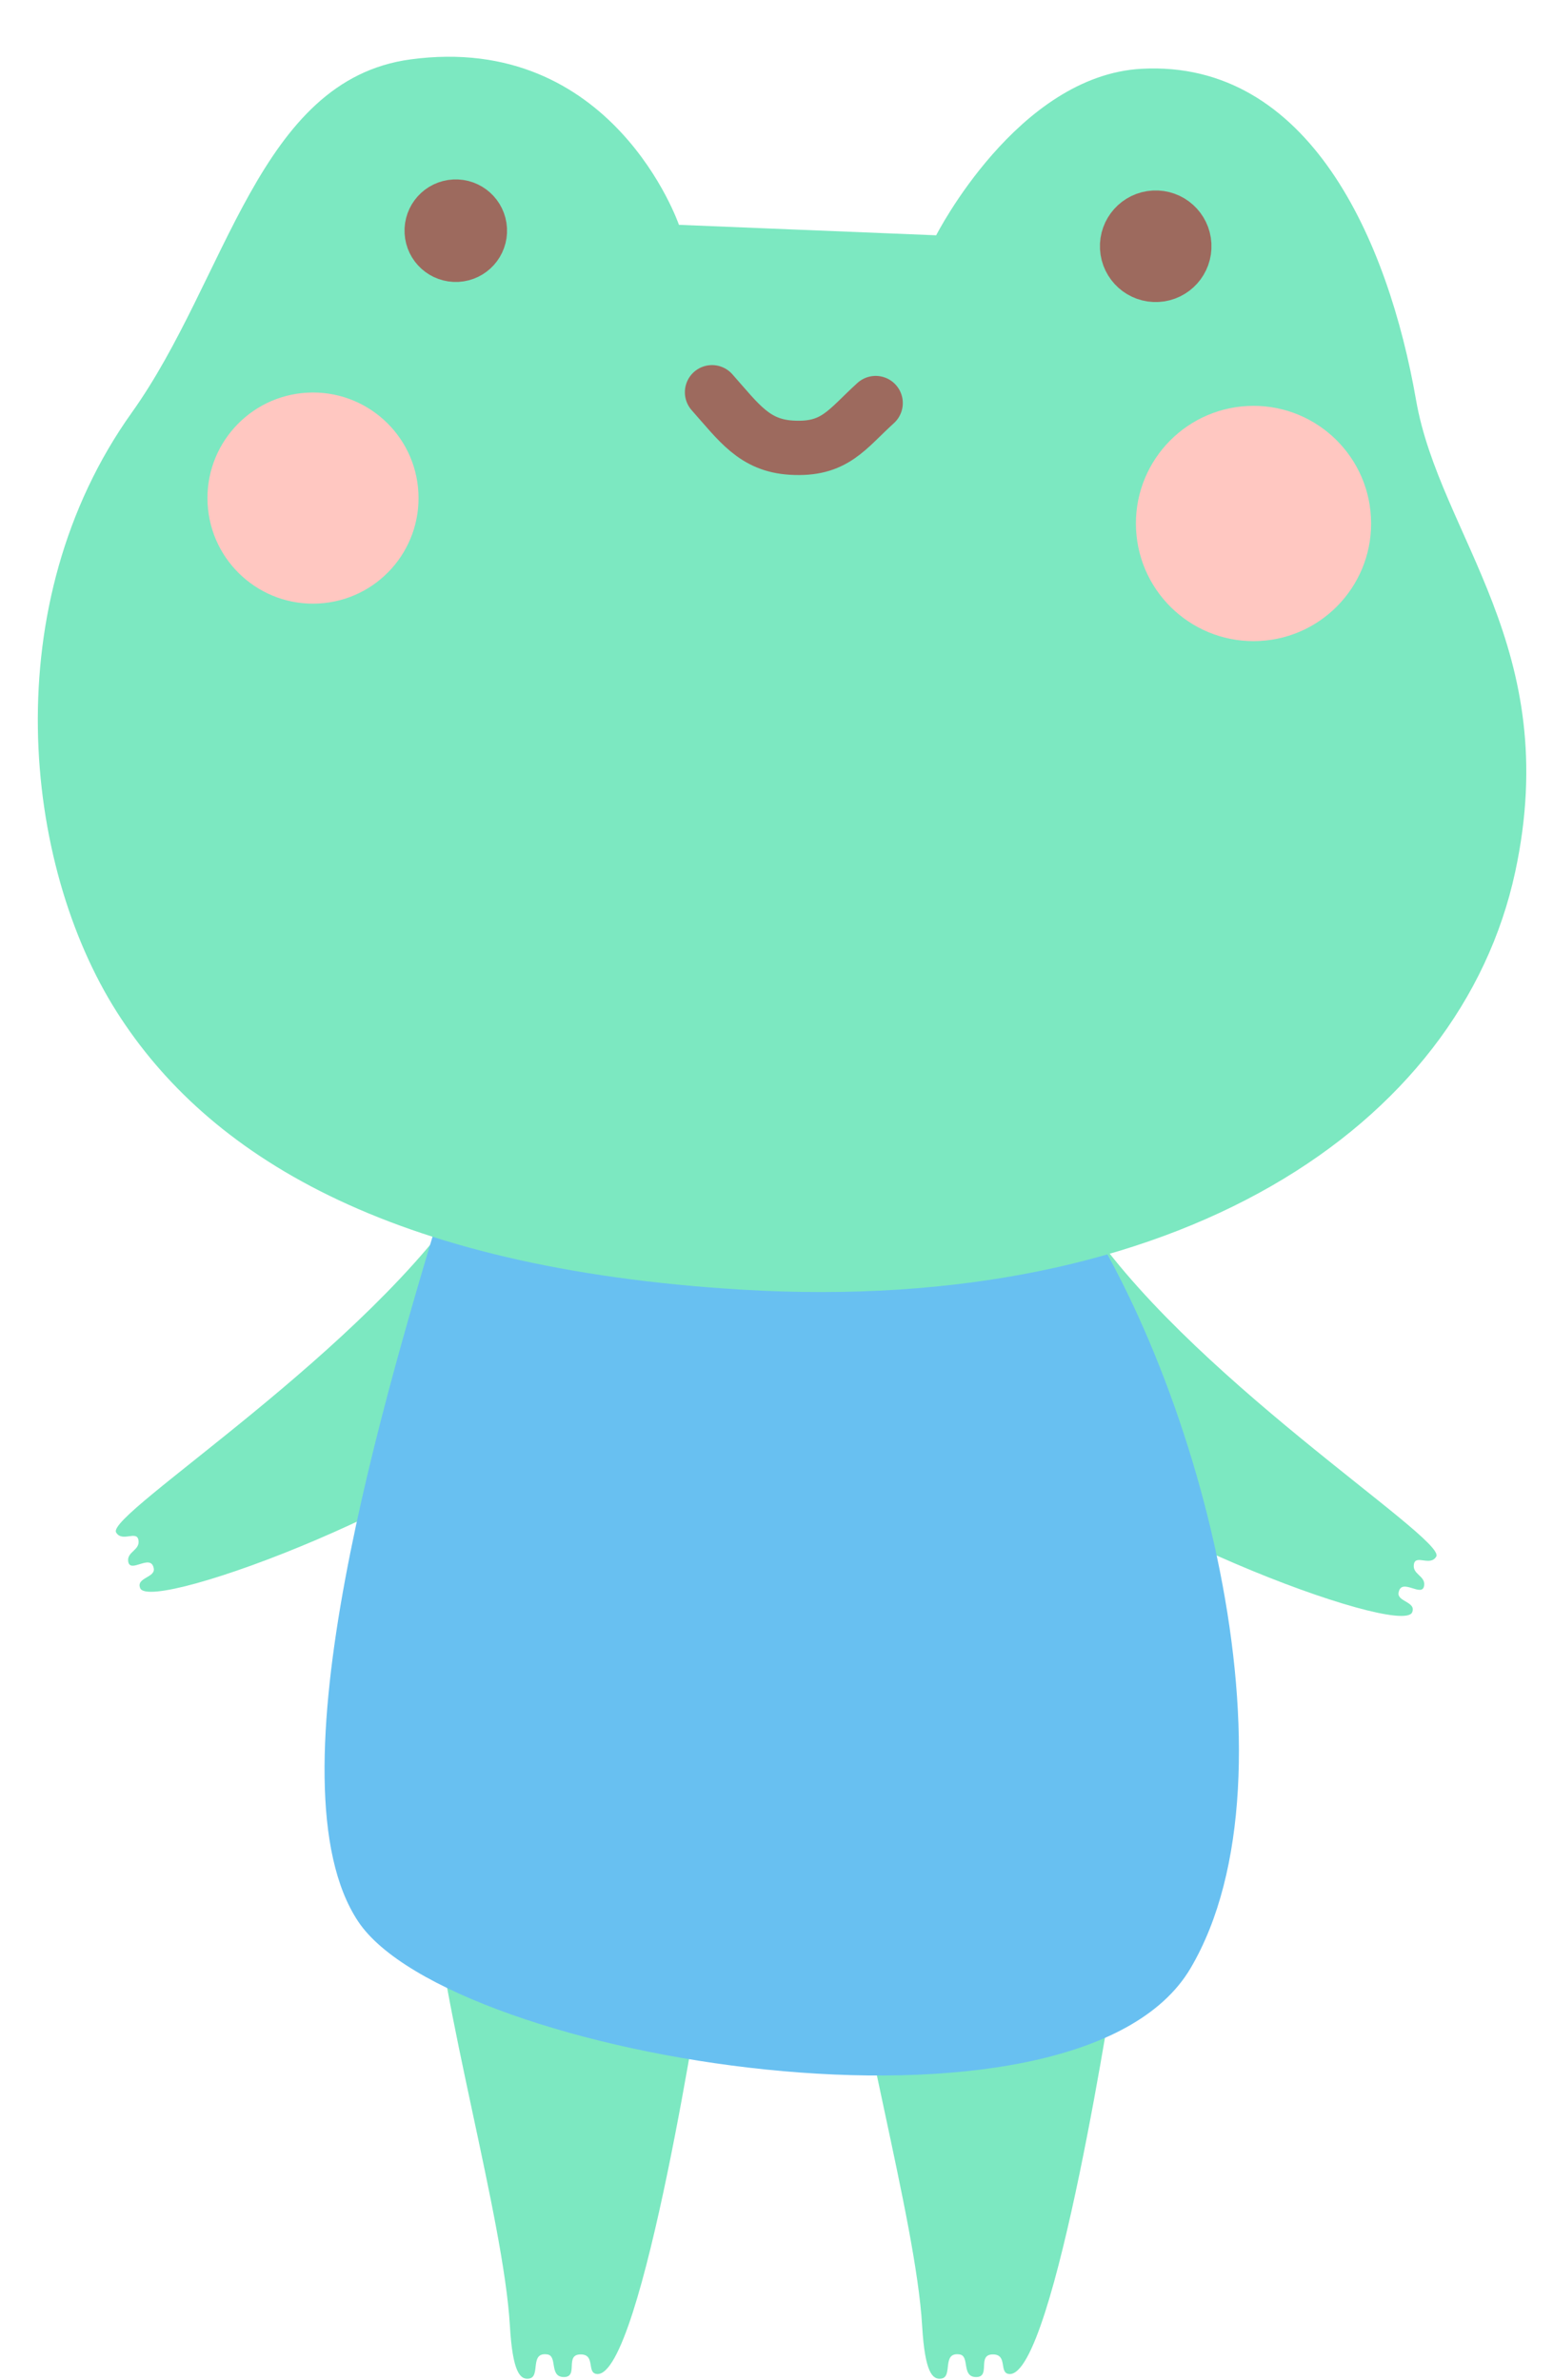 <svg width="515" height="789" viewBox="0 0 515 789" fill="none" xmlns="http://www.w3.org/2000/svg">
<path d="M156.537 394L181.878 462.87C154.058 496.208 50.093 535 46.499 526.5C45.02 523 51.5 523 50.999 520C50.114 514.688 42.999 522 42.499 517.5C42.148 514.341 46.547 513.895 45.906 510.5C45.288 507.224 40.467 511.373 38.499 508C34.999 502 122.576 447.266 156.537 394Z" fill="#7CE8C1"/>
<path d="M358.25 402L332.908 470.87C360.728 504.208 464.693 543 468.287 534.5C469.766 531 463.286 531 463.787 528C464.672 522.688 471.787 530 472.287 525.5C472.638 522.341 468.239 521.895 468.88 518.5C469.498 515.224 474.319 519.373 476.287 516C479.787 510 392.21 455.266 358.25 402Z" fill="#7CE8C1"/>
<path d="M143.292 623C182.792 632 256.092 650.7 233.292 653.5C233.292 653.5 213 788 198 787C194.376 786.759 197.655 780.455 192.5 780.5C187.138 780.547 192 788 187 788C182 788 185 781 181.5 780.5C175.478 779.64 179.376 787.854 175.5 788.5C172.5 789 170 786.5 169.087 771C166.975 735.144 146.118 664.619 143.292 623Z" fill="#7CE8C1"/>
<path d="M280 623C319.5 632 392.8 650.7 370 653.5C370 653.5 349.708 788.001 334.708 787.001C331.084 786.759 334.363 780.456 329.208 780.501C323.847 780.548 328.708 788.001 323.708 788.001C318.708 788.001 321.708 781.001 318.208 780.501C312.187 779.641 316.085 787.855 312.208 788.501C309.208 789.001 306.708 786.501 305.796 771.001C303.684 735.144 282.826 664.62 280 623Z" fill="#7CE8C1"/>
<path d="M118.792 637C88.292 591.25 127.625 462.166 149.292 390.5H351.292C397.292 453.166 432.792 588.1 394.792 652.5C356.792 716.9 149.292 682.75 118.792 637Z" fill="#68C0F1"/>
<path d="M246.013 427.525C127.969 420.461 68.553 382.275 38.828 335.616C7.41 286.297 -1.433 199.991 43.703 136.776C75.387 92.4 85.621 26.527 136.105 19.695C203.217 10.612 225.149 74.535 225.149 74.535L310.454 78.002C310.454 78.002 337.4 24.994 378.614 22.799C434.035 19.846 460.34 79.532 469.584 132.615C477.446 177.761 518.516 214.628 502.454 289.088C484.263 373.419 390.517 436.174 246.013 427.525Z" fill="#7CE8C1"/>
<circle cx="151.147" cy="76.475" r="9" transform="rotate(-3.049 151.147 76.475)" fill="#9D6A5E" stroke="#9D6A5E" stroke-width="16"/>
<circle cx="383.25" cy="81.635" r="9.5" transform="rotate(-3.049 383.25 81.635)" fill="#9D6A5E" stroke="#9D6A5E" stroke-width="18"/>
<path d="M236.116 130.031C245.105 140.156 250.152 147.661 262.444 148.407C276.854 149.281 280.712 142.388 290.384 133.616" stroke="#9D6A5E" stroke-width="18" stroke-linecap="round" stroke-linejoin="round"/>
<circle cx="103.795" cy="165.119" r="35" transform="rotate(-3.049 103.795 165.119)" fill="#FFC7C1"/>
<circle cx="415.684" cy="173.54" r="39" transform="rotate(-3.049 415.684 173.54)" fill="#FFC7C1"/>
</svg>
